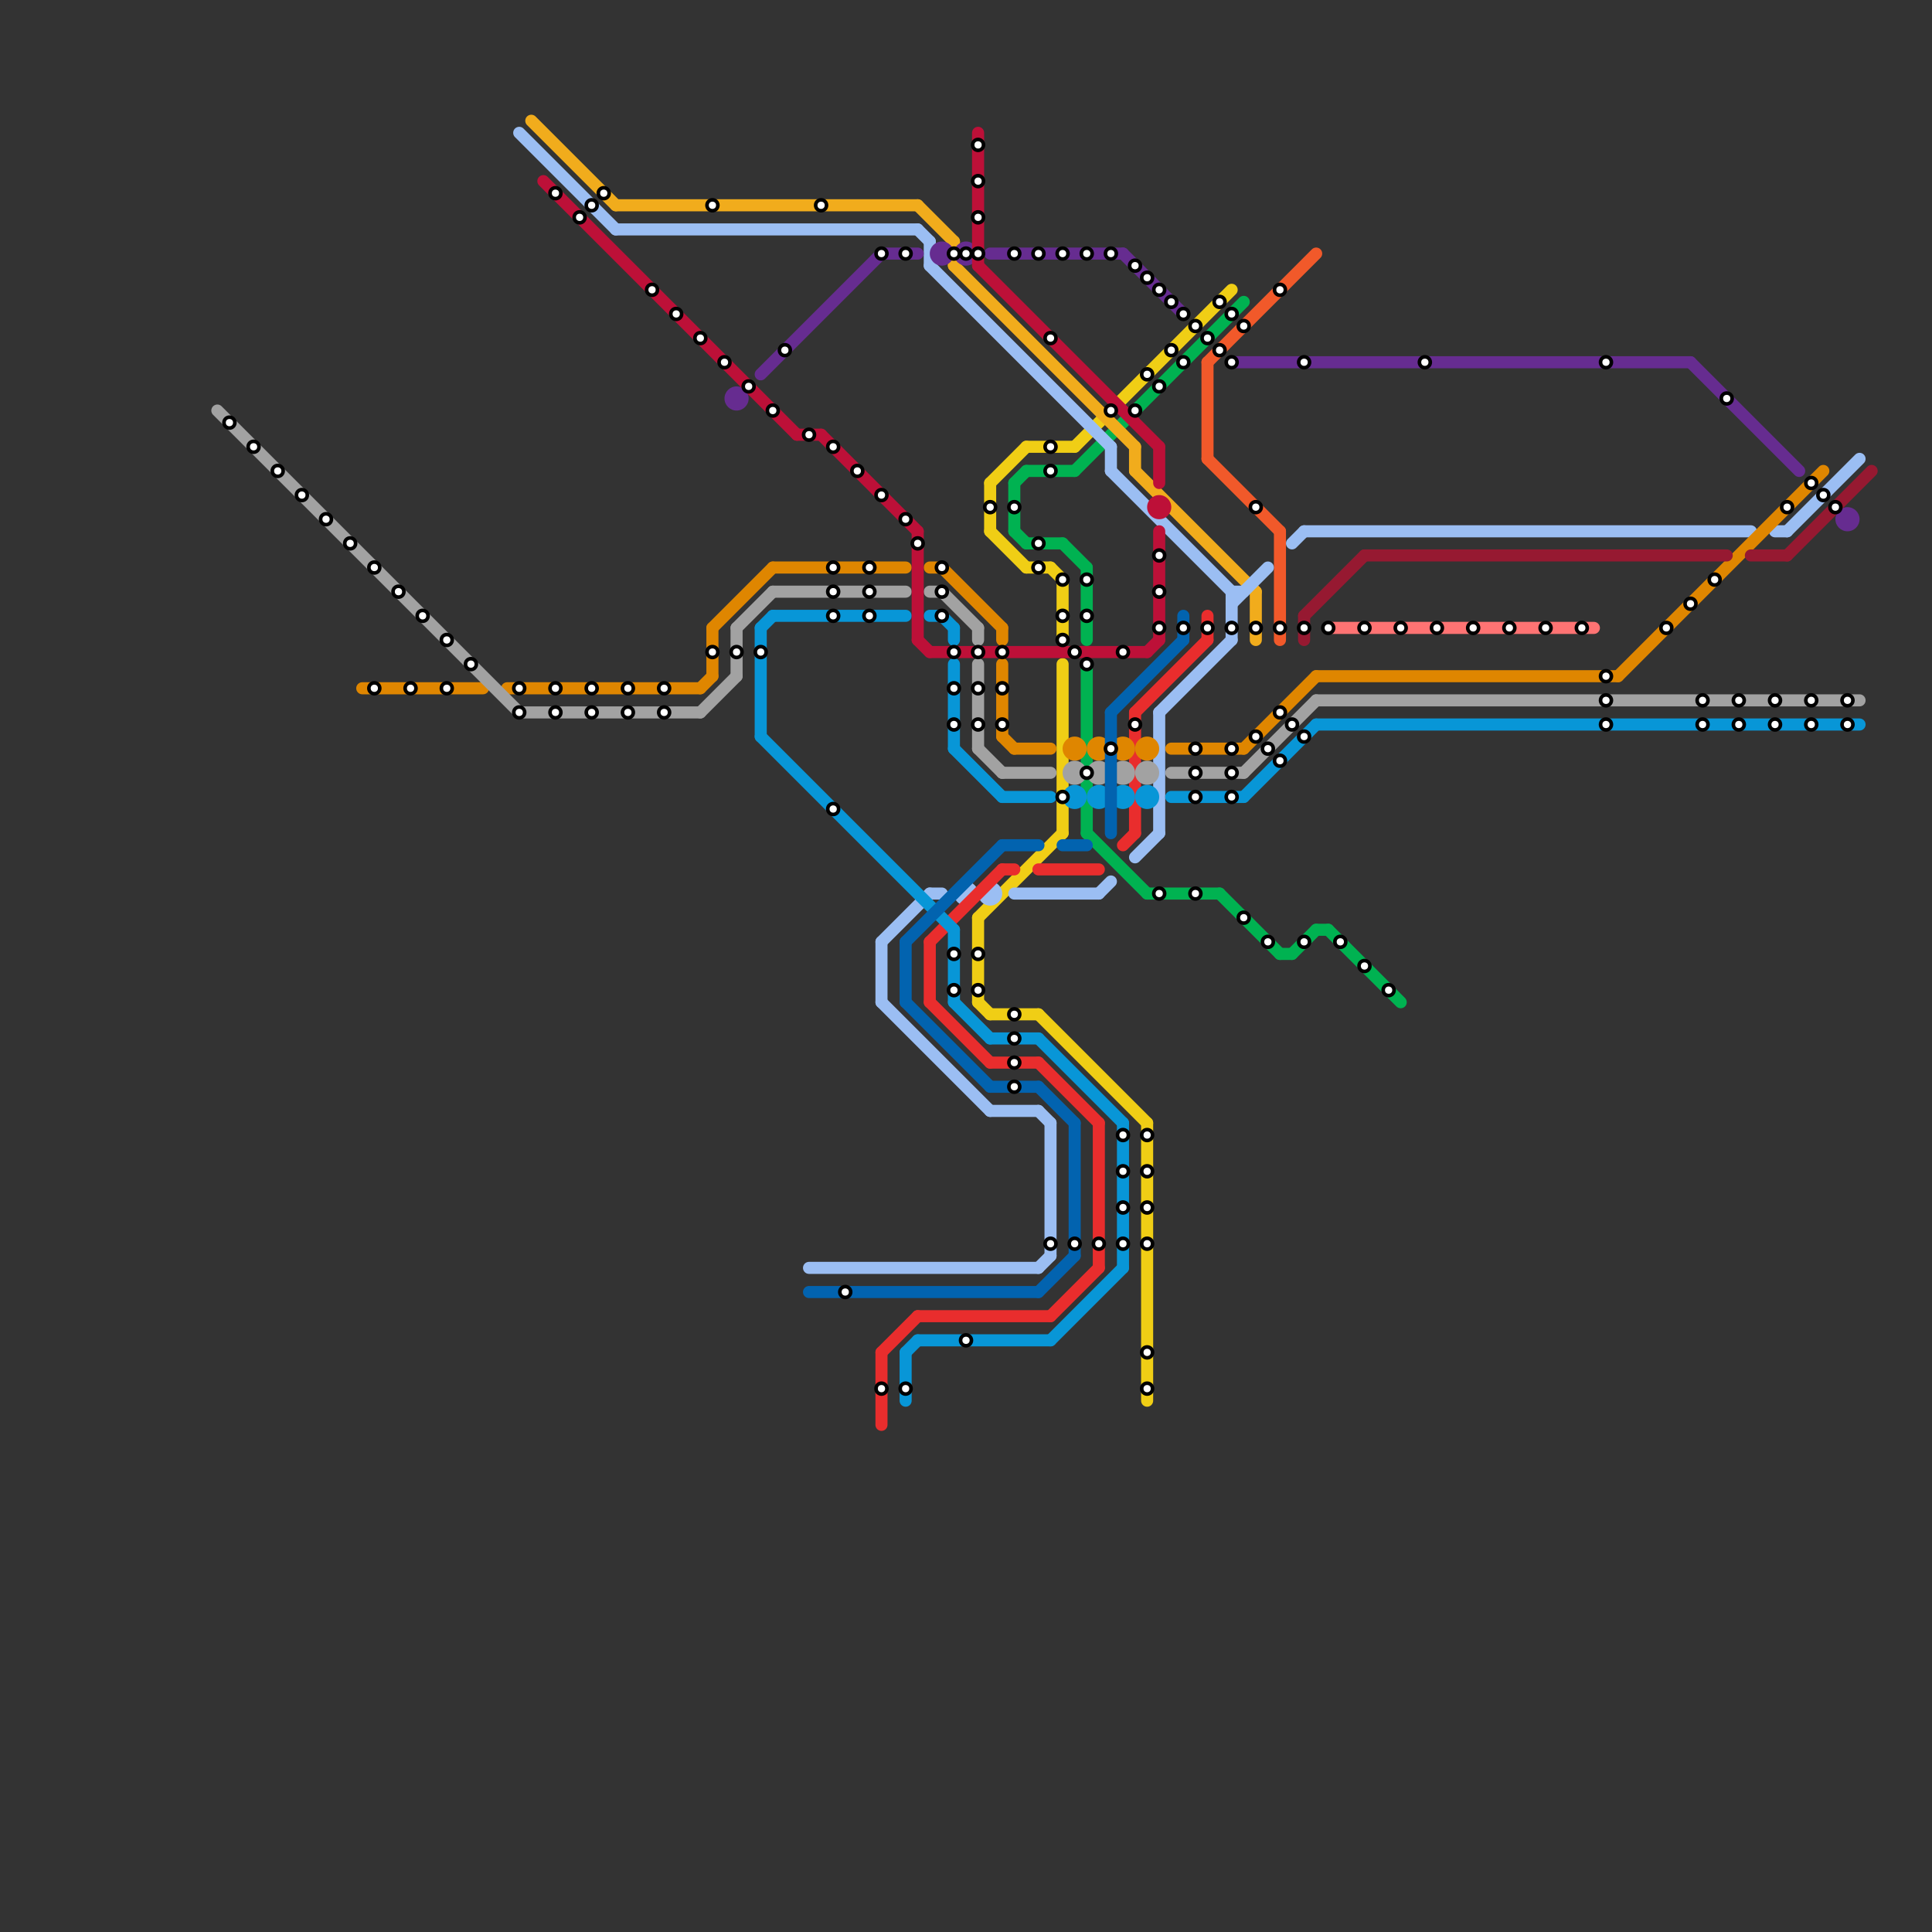 
<svg version="1.1" xmlns="http://www.w3.org/2000/svg" viewBox="0 0 160 160">
<rect x="0" y="0" width="160" height="160" fill="#333333" stroke="none"/>
<style>text { font: 1px Helvetica; font-weight: 600; white-space: pre; dominant-baseline: central; } line { stroke-width: 1; fill: none; stroke-linecap: round; stroke-linejoin: round; } .c0 { stroke: #f0ce15 } .c1 { stroke: #00b251 } .c2 { stroke: #f1592a } .c3 { stroke: #f1ac1c } .c4 { stroke: #9bbef3 } .c5 { stroke: #e92d2d } .c6 { stroke: #df8600 } .c7 { stroke: #a2a2a2 } .c8 { stroke: #0896d7 } .c9 { stroke: #662c90 } .c10 { stroke: #961931 } .c11 { stroke: #ff7373 } .c12 { stroke: #bd1038 } .c13 { stroke: #0263af }</style><defs><g id="wm-xf"><circle r="1.2" fill="#000"/><circle r="0.9" fill="#fff"/><circle r="0.6" fill="#000"/><circle r="0.3" fill="#fff"/></g><g id="wm"><circle r="0.6" fill="#000"/><circle r="0.3" fill="#fff"/></g></defs><line class="c0" x1="88" y1="55" x2="88" y2="69"/><line class="c0" x1="82" y1="44" x2="85" y2="47"/><line class="c0" x1="85" y1="47" x2="87" y2="47"/><line class="c0" x1="95" y1="93" x2="95" y2="116"/><line class="c0" x1="81" y1="76" x2="88" y2="69"/><line class="c0" x1="82" y1="40" x2="82" y2="44"/><line class="c0" x1="81" y1="83" x2="82" y2="84"/><line class="c0" x1="85" y1="37" x2="89" y2="37"/><line class="c0" x1="81" y1="76" x2="81" y2="83"/><line class="c0" x1="89" y1="37" x2="102" y2="24"/><line class="c0" x1="82" y1="40" x2="85" y2="37"/><line class="c0" x1="88" y1="48" x2="88" y2="53"/><line class="c0" x1="82" y1="84" x2="86" y2="84"/><line class="c0" x1="86" y1="84" x2="95" y2="93"/><line class="c0" x1="87" y1="47" x2="88" y2="48"/><line class="c1" x1="85" y1="39" x2="89" y2="39"/><line class="c1" x1="84" y1="40" x2="84" y2="44"/><line class="c1" x1="90" y1="47" x2="90" y2="53"/><line class="c1" x1="84" y1="44" x2="85" y2="45"/><line class="c1" x1="85" y1="45" x2="88" y2="45"/><line class="c1" x1="90" y1="69" x2="95" y2="74"/><line class="c1" x1="110" y1="77" x2="116" y2="83"/><line class="c1" x1="106" y1="79" x2="107" y2="79"/><line class="c1" x1="95" y1="74" x2="101" y2="74"/><line class="c1" x1="89" y1="39" x2="103" y2="25"/><line class="c1" x1="88" y1="45" x2="90" y2="47"/><line class="c1" x1="90" y1="55" x2="90" y2="69"/><line class="c1" x1="84" y1="40" x2="85" y2="39"/><line class="c1" x1="109" y1="77" x2="110" y2="77"/><line class="c1" x1="101" y1="74" x2="106" y2="79"/><line class="c1" x1="107" y1="79" x2="109" y2="77"/><line class="c2" x1="100" y1="38" x2="106" y2="44"/><line class="c2" x1="100" y1="30" x2="109" y2="21"/><line class="c2" x1="100" y1="30" x2="100" y2="38"/><line class="c2" x1="106" y1="44" x2="106" y2="53"/><line class="c3" x1="44" y1="10" x2="51" y2="17"/><line class="c3" x1="51" y1="17" x2="76" y2="17"/><line class="c3" x1="104" y1="49" x2="104" y2="53"/><line class="c3" x1="79" y1="22" x2="94" y2="37"/><line class="c3" x1="94" y1="39" x2="104" y2="49"/><line class="c3" x1="94" y1="37" x2="94" y2="39"/><line class="c3" x1="79" y1="20" x2="79" y2="22"/><line class="c3" x1="76" y1="17" x2="79" y2="20"/><line class="c4" x1="92" y1="37" x2="92" y2="39"/><line class="c4" x1="96" y1="59" x2="96" y2="69"/><line class="c4" x1="108" y1="44" x2="145" y2="44"/><line class="c4" x1="87" y1="93" x2="87" y2="104"/><line class="c4" x1="86" y1="105" x2="87" y2="104"/><line class="c4" x1="73" y1="78" x2="73" y2="83"/><line class="c4" x1="76" y1="19" x2="77" y2="20"/><line class="c4" x1="147" y1="44" x2="148" y2="44"/><line class="c4" x1="82" y1="92" x2="86" y2="92"/><line class="c4" x1="94" y1="71" x2="96" y2="69"/><line class="c4" x1="73" y1="78" x2="77" y2="74"/><line class="c4" x1="84" y1="74" x2="91" y2="74"/><line class="c4" x1="96" y1="59" x2="102" y2="53"/><line class="c4" x1="43" y1="11" x2="51" y2="19"/><line class="c4" x1="77" y1="20" x2="77" y2="22"/><line class="c4" x1="102" y1="50" x2="105" y2="47"/><line class="c4" x1="77" y1="74" x2="78" y2="74"/><line class="c4" x1="73" y1="83" x2="82" y2="92"/><line class="c4" x1="107" y1="45" x2="108" y2="44"/><line class="c4" x1="67" y1="105" x2="86" y2="105"/><line class="c4" x1="51" y1="19" x2="76" y2="19"/><line class="c4" x1="91" y1="74" x2="92" y2="73"/><line class="c4" x1="77" y1="22" x2="92" y2="37"/><line class="c4" x1="86" y1="92" x2="87" y2="93"/><line class="c4" x1="92" y1="39" x2="102" y2="49"/><line class="c4" x1="102" y1="49" x2="103" y2="49"/><line class="c4" x1="102" y1="49" x2="102" y2="53"/><line class="c4" x1="148" y1="44" x2="154" y2="38"/><circle cx="82" cy="74" r="1" fill="#9bbef3" /><circle cx="80" cy="74" r="1" fill="#9bbef3" /><line class="c5" x1="77" y1="78" x2="77" y2="83"/><line class="c5" x1="91" y1="93" x2="91" y2="105"/><line class="c5" x1="73" y1="112" x2="73" y2="118"/><line class="c5" x1="100" y1="51" x2="100" y2="53"/><line class="c5" x1="94" y1="59" x2="94" y2="69"/><line class="c5" x1="87" y1="109" x2="91" y2="105"/><line class="c5" x1="77" y1="83" x2="82" y2="88"/><line class="c5" x1="93" y1="70" x2="94" y2="69"/><line class="c5" x1="86" y1="88" x2="91" y2="93"/><line class="c5" x1="82" y1="88" x2="86" y2="88"/><line class="c5" x1="73" y1="112" x2="76" y2="109"/><line class="c5" x1="77" y1="78" x2="83" y2="72"/><line class="c5" x1="76" y1="109" x2="87" y2="109"/><line class="c5" x1="94" y1="59" x2="100" y2="53"/><line class="c5" x1="83" y1="72" x2="84" y2="72"/><line class="c5" x1="86" y1="72" x2="91" y2="72"/><line class="c6" x1="78" y1="47" x2="83" y2="52"/><line class="c6" x1="83" y1="52" x2="83" y2="53"/><line class="c6" x1="30" y1="57" x2="40" y2="57"/><line class="c6" x1="97" y1="62" x2="103" y2="62"/><line class="c6" x1="134" y1="56" x2="151" y2="39"/><line class="c6" x1="59" y1="52" x2="64" y2="47"/><line class="c6" x1="84" y1="62" x2="87" y2="62"/><line class="c6" x1="109" y1="56" x2="134" y2="56"/><line class="c6" x1="58" y1="57" x2="59" y2="56"/><line class="c6" x1="59" y1="52" x2="59" y2="56"/><line class="c6" x1="42" y1="57" x2="58" y2="57"/><line class="c6" x1="83" y1="55" x2="83" y2="61"/><line class="c6" x1="64" y1="47" x2="75" y2="47"/><line class="c6" x1="103" y1="62" x2="109" y2="56"/><line class="c6" x1="83" y1="61" x2="84" y2="62"/><line class="c6" x1="77" y1="47" x2="78" y2="47"/><circle cx="93" cy="62" r="1" fill="#df8600" /><circle cx="91" cy="62" r="1" fill="#df8600" /><circle cx="89" cy="62" r="1" fill="#df8600" /><circle cx="95" cy="62" r="1" fill="#df8600" /><line class="c7" x1="77" y1="49" x2="78" y2="49"/><line class="c7" x1="18" y1="34" x2="43" y2="59"/><line class="c7" x1="58" y1="59" x2="61" y2="56"/><line class="c7" x1="81" y1="62" x2="83" y2="64"/><line class="c7" x1="61" y1="52" x2="61" y2="56"/><line class="c7" x1="97" y1="64" x2="103" y2="64"/><line class="c7" x1="61" y1="52" x2="64" y2="49"/><line class="c7" x1="43" y1="59" x2="58" y2="59"/><line class="c7" x1="83" y1="64" x2="87" y2="64"/><line class="c7" x1="81" y1="52" x2="81" y2="53"/><line class="c7" x1="81" y1="55" x2="81" y2="62"/><line class="c7" x1="103" y1="64" x2="109" y2="58"/><line class="c7" x1="64" y1="49" x2="75" y2="49"/><line class="c7" x1="78" y1="49" x2="81" y2="52"/><line class="c7" x1="109" y1="58" x2="154" y2="58"/><circle cx="95" cy="64" r="1" fill="#a2a2a2" /><circle cx="93" cy="64" r="1" fill="#a2a2a2" /><circle cx="91" cy="64" r="1" fill="#a2a2a2" /><circle cx="89" cy="64" r="1" fill="#a2a2a2" /><line class="c8" x1="109" y1="60" x2="154" y2="60"/><line class="c8" x1="75" y1="112" x2="75" y2="116"/><line class="c8" x1="79" y1="62" x2="83" y2="66"/><line class="c8" x1="78" y1="51" x2="79" y2="52"/><line class="c8" x1="79" y1="83" x2="82" y2="86"/><line class="c8" x1="75" y1="112" x2="76" y2="111"/><line class="c8" x1="82" y1="86" x2="86" y2="86"/><line class="c8" x1="79" y1="52" x2="79" y2="53"/><line class="c8" x1="87" y1="111" x2="93" y2="105"/><line class="c8" x1="63" y1="52" x2="64" y2="51"/><line class="c8" x1="79" y1="77" x2="79" y2="83"/><line class="c8" x1="93" y1="93" x2="93" y2="105"/><line class="c8" x1="63" y1="61" x2="79" y2="77"/><line class="c8" x1="76" y1="111" x2="87" y2="111"/><line class="c8" x1="64" y1="51" x2="75" y2="51"/><line class="c8" x1="79" y1="55" x2="79" y2="62"/><line class="c8" x1="97" y1="66" x2="103" y2="66"/><line class="c8" x1="63" y1="52" x2="63" y2="61"/><line class="c8" x1="83" y1="66" x2="87" y2="66"/><line class="c8" x1="103" y1="66" x2="109" y2="60"/><line class="c8" x1="77" y1="51" x2="78" y2="51"/><line class="c8" x1="86" y1="86" x2="93" y2="93"/><circle cx="91" cy="66" r="1" fill="#0896d7" /><circle cx="89" cy="66" r="1" fill="#0896d7" /><circle cx="95" cy="66" r="1" fill="#0896d7" /><circle cx="93" cy="66" r="1" fill="#0896d7" /><line class="c9" x1="102" y1="30" x2="140" y2="30"/><line class="c9" x1="63" y1="31" x2="73" y2="21"/><line class="c9" x1="93" y1="21" x2="98" y2="26"/><line class="c9" x1="140" y1="30" x2="149" y2="39"/><line class="c9" x1="82" y1="21" x2="93" y2="21"/><line class="c9" x1="73" y1="21" x2="76" y2="21"/><circle cx="61" cy="33" r="1" fill="#662c90" /><circle cx="78" cy="21" r="1" fill="#662c90" /><circle cx="153" cy="43" r="1" fill="#662c90" /><circle cx="80" cy="21" r="1" fill="#662c90" /><line class="c10" x1="108" y1="51" x2="108" y2="53"/><line class="c10" x1="145" y1="46" x2="148" y2="46"/><line class="c10" x1="148" y1="46" x2="155" y2="39"/><line class="c10" x1="113" y1="46" x2="143" y2="46"/><line class="c10" x1="108" y1="51" x2="113" y2="46"/><line class="c11" x1="110" y1="52" x2="132" y2="52"/><line class="c12" x1="66" y1="36" x2="68" y2="36"/><line class="c12" x1="81" y1="22" x2="96" y2="37"/><line class="c12" x1="76" y1="44" x2="76" y2="53"/><line class="c12" x1="81" y1="11" x2="81" y2="22"/><line class="c12" x1="68" y1="36" x2="76" y2="44"/><line class="c12" x1="96" y1="37" x2="96" y2="40"/><line class="c12" x1="45" y1="15" x2="66" y2="36"/><line class="c12" x1="96" y1="44" x2="96" y2="53"/><line class="c12" x1="95" y1="54" x2="96" y2="53"/><line class="c12" x1="77" y1="54" x2="95" y2="54"/><line class="c12" x1="76" y1="53" x2="77" y2="54"/><circle cx="96" cy="42" r="1" fill="#bd1038" /><line class="c13" x1="67" y1="107" x2="86" y2="107"/><line class="c13" x1="75" y1="83" x2="82" y2="90"/><line class="c13" x1="92" y1="59" x2="98" y2="53"/><line class="c13" x1="75" y1="78" x2="83" y2="70"/><line class="c13" x1="88" y1="70" x2="90" y2="70"/><line class="c13" x1="89" y1="93" x2="89" y2="104"/><line class="c13" x1="83" y1="70" x2="86" y2="70"/><line class="c13" x1="92" y1="59" x2="92" y2="69"/><line class="c13" x1="82" y1="90" x2="86" y2="90"/><line class="c13" x1="98" y1="51" x2="98" y2="53"/><line class="c13" x1="86" y1="107" x2="89" y2="104"/><line class="c13" x1="86" y1="90" x2="89" y2="93"/><line class="c13" x1="75" y1="78" x2="75" y2="83"/>

<use x="100" y="28" href="#wm"/><use x="100" y="52" href="#wm"/><use x="101" y="25" href="#wm"/><use x="101" y="29" href="#wm"/><use x="102" y="26" href="#wm"/><use x="102" y="30" href="#wm"/><use x="102" y="52" href="#wm"/><use x="102" y="62" href="#wm"/><use x="102" y="64" href="#wm"/><use x="102" y="66" href="#wm"/><use x="103" y="27" href="#wm"/><use x="103" y="76" href="#wm"/><use x="104" y="42" href="#wm"/><use x="104" y="52" href="#wm"/><use x="104" y="61" href="#wm"/><use x="105" y="62" href="#wm"/><use x="105" y="78" href="#wm"/><use x="106" y="24" href="#wm"/><use x="106" y="52" href="#wm"/><use x="106" y="59" href="#wm"/><use x="106" y="63" href="#wm"/><use x="107" y="60" href="#wm"/><use x="108" y="30" href="#wm"/><use x="108" y="52" href="#wm"/><use x="108" y="61" href="#wm"/><use x="108" y="78" href="#wm"/><use x="110" y="52" href="#wm"/><use x="111" y="78" href="#wm"/><use x="113" y="52" href="#wm"/><use x="113" y="80" href="#wm"/><use x="115" y="82" href="#wm"/><use x="116" y="52" href="#wm"/><use x="118" y="30" href="#wm"/><use x="119" y="52" href="#wm"/><use x="122" y="52" href="#wm"/><use x="125" y="52" href="#wm"/><use x="128" y="52" href="#wm"/><use x="131" y="52" href="#wm"/><use x="133" y="30" href="#wm"/><use x="133" y="56" href="#wm"/><use x="133" y="58" href="#wm"/><use x="133" y="60" href="#wm"/><use x="138" y="52" href="#wm"/><use x="140" y="50" href="#wm"/><use x="141" y="58" href="#wm"/><use x="141" y="60" href="#wm"/><use x="142" y="48" href="#wm"/><use x="143" y="33" href="#wm"/><use x="144" y="58" href="#wm"/><use x="144" y="60" href="#wm"/><use x="147" y="58" href="#wm"/><use x="147" y="60" href="#wm"/><use x="148" y="42" href="#wm"/><use x="150" y="40" href="#wm"/><use x="150" y="58" href="#wm"/><use x="150" y="60" href="#wm"/><use x="151" y="41" href="#wm"/><use x="152" y="42" href="#wm"/><use x="153" y="58" href="#wm"/><use x="153" y="60" href="#wm"/><use x="19" y="35" href="#wm"/><use x="21" y="37" href="#wm"/><use x="23" y="39" href="#wm"/><use x="25" y="41" href="#wm"/><use x="27" y="43" href="#wm"/><use x="29" y="45" href="#wm"/><use x="31" y="47" href="#wm"/><use x="31" y="57" href="#wm"/><use x="33" y="49" href="#wm"/><use x="34" y="57" href="#wm"/><use x="35" y="51" href="#wm"/><use x="37" y="53" href="#wm"/><use x="37" y="57" href="#wm"/><use x="39" y="55" href="#wm"/><use x="43" y="57" href="#wm"/><use x="43" y="59" href="#wm"/><use x="46" y="16" href="#wm"/><use x="46" y="57" href="#wm"/><use x="46" y="59" href="#wm"/><use x="48" y="18" href="#wm"/><use x="49" y="17" href="#wm"/><use x="49" y="57" href="#wm"/><use x="49" y="59" href="#wm"/><use x="50" y="16" href="#wm"/><use x="52" y="57" href="#wm"/><use x="52" y="59" href="#wm"/><use x="54" y="24" href="#wm"/><use x="55" y="57" href="#wm"/><use x="55" y="59" href="#wm"/><use x="56" y="26" href="#wm"/><use x="58" y="28" href="#wm"/><use x="59" y="17" href="#wm"/><use x="59" y="54" href="#wm"/><use x="60" y="30" href="#wm"/><use x="61" y="54" href="#wm"/><use x="62" y="32" href="#wm"/><use x="63" y="54" href="#wm"/><use x="64" y="34" href="#wm"/><use x="65" y="29" href="#wm"/><use x="67" y="36" href="#wm"/><use x="68" y="17" href="#wm"/><use x="69" y="37" href="#wm"/><use x="69" y="47" href="#wm"/><use x="69" y="49" href="#wm"/><use x="69" y="51" href="#wm"/><use x="69" y="67" href="#wm"/><use x="70" y="107" href="#wm"/><use x="71" y="39" href="#wm"/><use x="72" y="47" href="#wm"/><use x="72" y="49" href="#wm"/><use x="72" y="51" href="#wm"/><use x="73" y="115" href="#wm"/><use x="73" y="21" href="#wm"/><use x="73" y="41" href="#wm"/><use x="75" y="115" href="#wm"/><use x="75" y="21" href="#wm"/><use x="75" y="43" href="#wm"/><use x="76" y="45" href="#wm"/><use x="78" y="47" href="#wm"/><use x="78" y="49" href="#wm"/><use x="78" y="51" href="#wm"/><use x="79" y="21" href="#wm"/><use x="79" y="54" href="#wm"/><use x="79" y="57" href="#wm"/><use x="79" y="60" href="#wm"/><use x="79" y="79" href="#wm"/><use x="79" y="82" href="#wm"/><use x="80" y="111" href="#wm"/><use x="80" y="21" href="#wm"/><use x="81" y="12" href="#wm"/><use x="81" y="15" href="#wm"/><use x="81" y="18" href="#wm"/><use x="81" y="21" href="#wm"/><use x="81" y="54" href="#wm"/><use x="81" y="57" href="#wm"/><use x="81" y="60" href="#wm"/><use x="81" y="79" href="#wm"/><use x="81" y="82" href="#wm"/><use x="82" y="42" href="#wm"/><use x="83" y="54" href="#wm"/><use x="83" y="57" href="#wm"/><use x="83" y="60" href="#wm"/><use x="84" y="21" href="#wm"/><use x="84" y="42" href="#wm"/><use x="84" y="84" href="#wm"/><use x="84" y="86" href="#wm"/><use x="84" y="88" href="#wm"/><use x="84" y="90" href="#wm"/><use x="86" y="21" href="#wm"/><use x="86" y="45" href="#wm"/><use x="86" y="47" href="#wm"/><use x="87" y="103" href="#wm"/><use x="87" y="28" href="#wm"/><use x="87" y="37" href="#wm"/><use x="87" y="39" href="#wm"/><use x="88" y="21" href="#wm"/><use x="88" y="48" href="#wm"/><use x="88" y="51" href="#wm"/><use x="88" y="53" href="#wm"/><use x="88" y="66" href="#wm"/><use x="89" y="103" href="#wm"/><use x="89" y="54" href="#wm"/><use x="90" y="21" href="#wm"/><use x="90" y="48" href="#wm"/><use x="90" y="51" href="#wm"/><use x="90" y="55" href="#wm"/><use x="90" y="64" href="#wm"/><use x="91" y="103" href="#wm"/><use x="92" y="21" href="#wm"/><use x="92" y="34" href="#wm"/><use x="92" y="62" href="#wm"/><use x="93" y="100" href="#wm"/><use x="93" y="103" href="#wm"/><use x="93" y="54" href="#wm"/><use x="93" y="94" href="#wm"/><use x="93" y="97" href="#wm"/><use x="94" y="22" href="#wm"/><use x="94" y="34" href="#wm"/><use x="94" y="60" href="#wm"/><use x="95" y="100" href="#wm"/><use x="95" y="103" href="#wm"/><use x="95" y="112" href="#wm"/><use x="95" y="115" href="#wm"/><use x="95" y="23" href="#wm"/><use x="95" y="31" href="#wm"/><use x="95" y="94" href="#wm"/><use x="95" y="97" href="#wm"/><use x="96" y="24" href="#wm"/><use x="96" y="32" href="#wm"/><use x="96" y="46" href="#wm"/><use x="96" y="49" href="#wm"/><use x="96" y="52" href="#wm"/><use x="96" y="74" href="#wm"/><use x="97" y="25" href="#wm"/><use x="97" y="29" href="#wm"/><use x="98" y="26" href="#wm"/><use x="98" y="30" href="#wm"/><use x="98" y="52" href="#wm"/><use x="99" y="27" href="#wm"/><use x="99" y="62" href="#wm"/><use x="99" y="64" href="#wm"/><use x="99" y="66" href="#wm"/><use x="99" y="74" href="#wm"/>
</svg>

